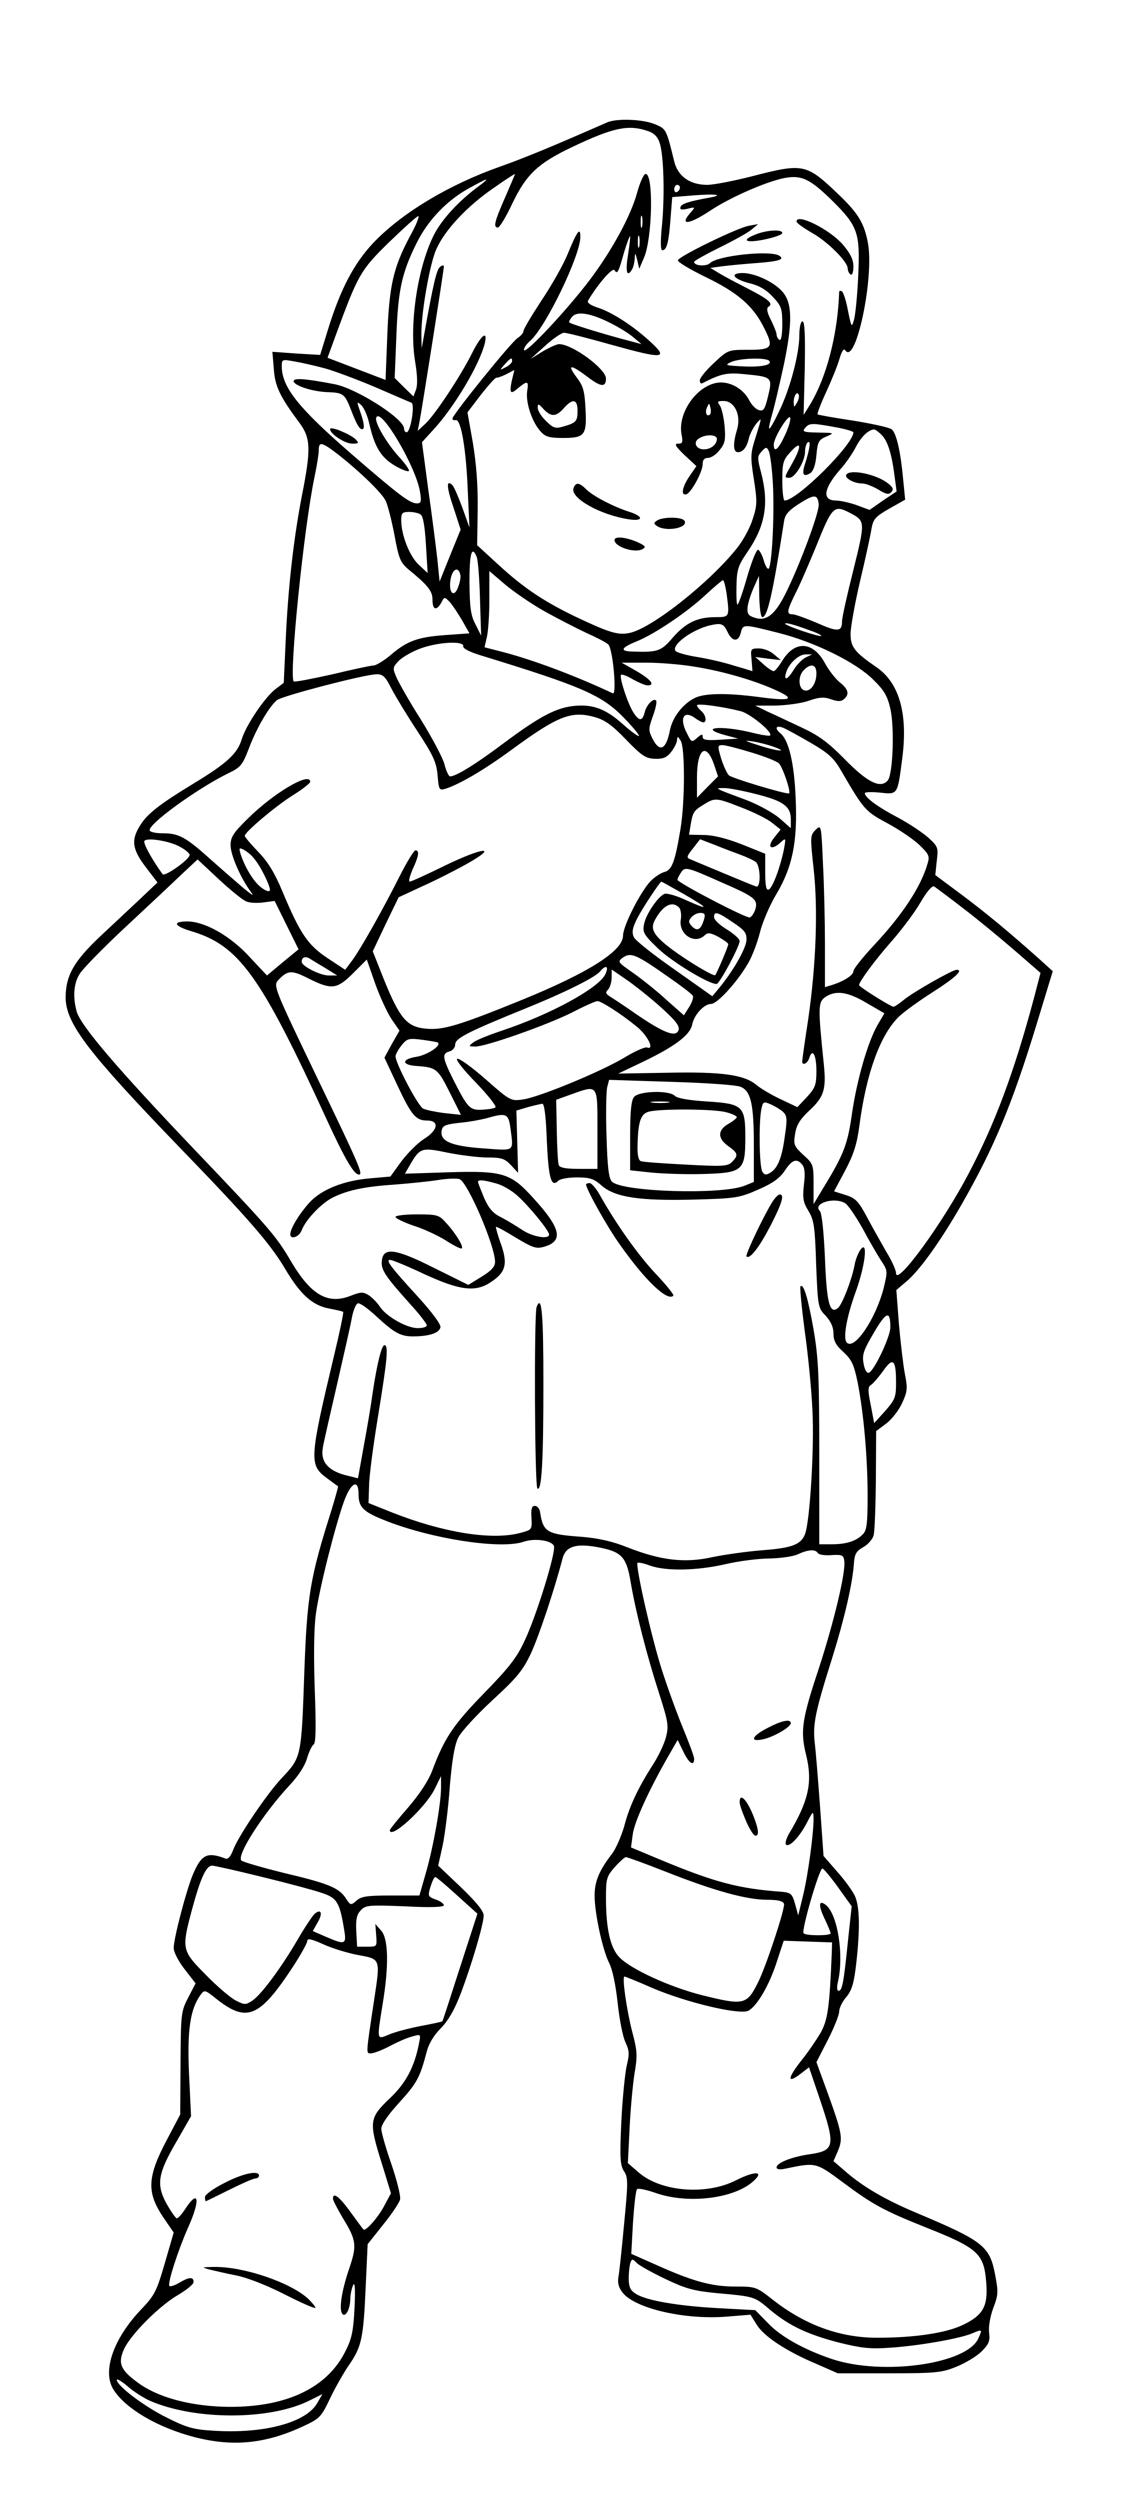 <?xml version="1.0" encoding="UTF-8" standalone="yes"?>
<svg version="1.0" xmlns="http://www.w3.org/2000/svg" width="300pt" height="659pt" viewBox="0 0 400 879" preserveAspectRatio="xMidYMid meet">
  <g transform="translate(0,879) scale(0.1,-0.1)" fill="#000000" stroke="none">
    <path d="M2135 8360 c-196 -86 -288 -124 -375 -155 -185 -65 -351 -166 -450
-271 -67 -72 -114 -162 -157 -301 l-28 -91 -84 5 -84 6 5 -60 c4 -61 21 -97
91 -191 39 -53 40 -92 8 -254 -29 -149 -49 -325 -57 -506 l-7 -153 -29 -22
c-37 -28 -104 -127 -119 -177 -15 -50 -52 -84 -169 -155 -120 -73 -164 -107
-189 -149 -31 -50 -27 -82 20 -144 l42 -55 -59 -56 c-33 -31 -97 -91 -143
-134 -93 -88 -120 -137 -121 -213 0 -92 75 -191 406 -534 237 -245 313 -333
365 -420 54 -92 97 -130 155 -141 26 -5 49 -10 50 -12 2 -2 -12 -70 -32 -153
-87 -365 -88 -385 -26 -431 20 -15 38 -28 40 -29 1 -1 -9 -37 -22 -80 -77
-244 -87 -301 -97 -582 -10 -290 -10 -291 -79 -364 -52 -55 -154 -206 -171
-253 -9 -23 -18 -34 -27 -30 -64 24 -84 15 -114 -55 -23 -54 -68 -225 -68
-260 0 -14 17 -47 39 -75 l38 -49 -26 -50 c-25 -48 -26 -57 -27 -231 l-1 -180
-46 -87 c-71 -134 -73 -187 -12 -277 l35 -51 -31 -107 c-29 -99 -35 -113 -84
-164 -97 -102 -137 -217 -97 -281 43 -68 156 -134 287 -168 135 -34 248 -23
381 39 58 27 63 33 93 96 17 36 47 89 66 117 46 66 52 95 60 275 l7 152 54 68
c30 37 57 77 60 89 3 11 -11 67 -30 123 -20 57 -36 113 -36 126 0 15 24 49 64
93 61 67 72 87 96 179 7 27 25 57 49 81 25 25 48 64 69 119 38 99 82 247 82
278 0 15 -26 47 -80 99 l-80 76 16 72 c8 40 20 134 25 208 8 94 17 146 30 171
10 20 63 78 119 130 84 77 107 104 135 163 29 62 84 227 112 335 11 43 45 55
123 41 85 -16 102 -33 117 -124 18 -106 57 -258 100 -391 32 -100 34 -114 24
-153 -6 -24 -27 -68 -46 -97 -53 -83 -83 -147 -101 -217 -10 -34 -29 -79 -44
-98 -44 -57 -60 -96 -60 -145 0 -63 28 -191 51 -237 12 -23 23 -77 30 -140 6
-57 18 -119 27 -138 14 -30 15 -42 5 -83 -6 -26 -15 -115 -19 -197 -6 -128 -4
-153 9 -174 15 -22 15 -38 1 -183 -8 -87 -17 -172 -20 -188 -4 -22 0 -38 15
-57 44 -55 216 -95 362 -84 l87 7 22 -35 c25 -41 103 -93 210 -138 l75 -33
180 0 c164 0 185 2 237 23 32 13 72 37 89 54 26 26 30 37 26 67 -2 22 4 56 15
86 17 44 18 56 7 113 -19 104 -40 121 -277 221 -110 46 -188 92 -248 144 l-44
38 16 37 c18 43 14 63 -37 204 l-39 107 40 78 c22 43 40 88 40 100 0 12 11 35
25 51 19 23 27 47 35 118 14 125 12 201 -5 238 -8 17 -36 56 -63 86 l-47 54
-12 170 c-7 94 -15 197 -19 228 -7 66 1 107 62 300 43 138 71 260 76 332 2 32
9 43 33 56 16 9 32 27 36 41 4 13 7 101 8 195 l1 172 36 27 c20 15 45 48 56
73 18 39 19 51 9 101 -6 31 -15 110 -21 176 l-9 119 33 28 c47 38 122 143 196
272 115 201 178 352 265 637 l56 184 -43 39 c-105 94 -189 164 -276 229 l-94
70 5 49 c6 47 5 51 -29 82 -20 18 -68 50 -107 71 -71 37 -117 71 -117 86 0 4
24 5 53 2 64 -7 62 -9 79 122 20 157 -11 264 -91 319 -77 53 -91 71 -91 117 0
23 15 107 34 188 19 80 37 163 40 184 6 32 14 41 63 69 l55 31 -7 71 c-9 99
-24 163 -40 176 -8 7 -69 20 -136 31 -67 10 -123 20 -125 22 -2 2 11 37 30 78
19 41 40 93 47 117 7 25 15 38 20 31 36 -59 103 253 80 377 -13 69 -34 104
-103 170 -114 109 -123 111 -305 64 -63 -16 -134 -30 -157 -30 -61 0 -103 30
-116 82 -28 115 -28 115 -70 132 -43 17 -132 20 -165 6z m143 -31 c21 -7 34
-20 41 -42 14 -43 18 -183 8 -289 -6 -57 -5 -88 1 -88 16 0 23 29 29 111 l6
76 76 6 c74 6 106 2 60 -7 -78 -14 -103 -22 -107 -34 -3 -9 3 -11 25 -6 27 7
28 6 11 -13 -42 -47 -7 -44 68 6 70 46 183 96 252 113 67 15 96 2 176 -76 92
-91 100 -114 93 -265 -3 -69 -10 -139 -15 -156 -8 -28 -9 -26 -21 32 -6 34
-16 65 -21 68 -6 4 -10 3 -10 -2 -5 -148 -44 -299 -102 -395 l-23 -37 4 164
c2 116 0 165 -8 165 -6 0 -11 -20 -11 -48 0 -65 -32 -188 -71 -268 -17 -36
-33 -64 -35 -61 -2 2 3 26 11 53 8 27 26 105 41 174 31 150 29 217 -7 256 -31
34 -95 63 -137 64 -49 0 -35 -21 23 -36 34 -8 59 -23 82 -48 30 -32 33 -42 33
-96 0 -38 -4 -59 -10 -55 -5 3 -10 12 -10 18 0 7 -9 30 -20 52 -14 27 -16 41
-9 46 19 11 2 26 -70 63 -37 19 -83 43 -101 54 l-33 20 44 6 c24 3 77 8 118
11 80 6 101 13 80 26 -32 20 -217 0 -243 -26 -13 -13 -56 -10 -56 4 0 4 40 26
88 50 49 24 100 52 113 63 l24 20 -33 -6 c-40 -7 -245 -107 -249 -121 -2 -6
42 -32 97 -59 112 -54 167 -101 205 -177 36 -71 31 -79 -55 -79 -70 0 -71 0
-120 -46 -28 -26 -50 -53 -50 -61 0 -8 3 -13 8 -11 66 34 87 39 152 32 94 -9
96 -11 80 -77 -11 -46 -16 -54 -32 -49 -10 2 -26 18 -34 34 -22 43 -71 69
-114 62 -74 -13 -139 -109 -124 -183 5 -26 3 -31 -12 -31 -15 0 -10 -9 22 -40
l42 -39 -24 -35 c-26 -38 -32 -70 -11 -64 17 6 57 79 57 106 0 15 6 22 19 22
11 0 29 12 41 28 19 23 21 36 17 85 -3 32 -11 64 -17 72 -10 13 -8 15 14 15
38 0 62 -50 47 -100 -15 -50 -14 -80 3 -80 18 0 32 18 39 51 4 15 16 37 26 50
20 23 19 22 -1 -43 -20 -62 -21 -71 -8 -153 12 -77 12 -92 -4 -140 -9 -30 -34
-76 -55 -102 -97 -122 -303 -285 -380 -299 -40 -8 -73 3 -189 58 -114 55 -184
103 -271 183 l-74 68 2 126 c1 86 -5 160 -17 234 l-19 107 48 63 c27 34 51 61
54 59 3 -1 18 4 34 12 l29 15 -9 -37 c-9 -43 -5 -50 18 -30 37 31 42 30 36 -7
-6 -40 17 -110 48 -143 16 -18 31 -22 78 -22 77 0 84 10 79 103 -3 62 -8 80
-31 110 -35 47 -22 47 38 2 47 -36 65 -38 65 -6 0 34 -118 121 -165 121 -8 0
-34 -12 -58 -26 l-42 -26 50 45 c28 26 58 46 67 47 10 0 81 -18 159 -40 193
-54 213 -53 141 12 -58 53 -128 98 -177 115 -29 9 -43 19 -38 26 33 56 86 118
93 107 10 -16 14 -8 34 64 10 32 19 57 21 55 1 -2 -2 -30 -7 -62 -10 -59 -5
-84 12 -57 6 8 10 26 11 40 1 23 2 23 9 -5 l7 -30 16 37 c31 69 35 306 5 296
-6 -2 -19 -31 -28 -64 -22 -82 -88 -203 -166 -307 -79 -105 -227 -263 -232
-248 -2 6 8 21 22 33 55 49 176 300 176 365 0 36 -11 22 -45 -61 -15 -37 -57
-111 -92 -163 -34 -52 -63 -100 -63 -107 0 -6 -9 -17 -20 -24 -22 -13 -230
-271 -230 -284 0 -4 5 -7 12 -5 18 3 36 -98 42 -247 l6 -131 -25 70 c-14 38
-29 73 -35 79 -22 22 -21 -7 4 -79 l25 -77 -37 -91 -37 -92 -8 80 c-5 44 -19
154 -32 245 l-22 165 41 45 c73 79 162 229 180 303 11 48 -13 29 -45 -35 -41
-82 -130 -216 -164 -248 l-27 -25 6 30 c8 40 86 535 86 548 0 5 -6 5 -14 -2
-12 -10 -24 -63 -55 -236 l-9 -50 -1 44 c-2 74 29 254 53 306 30 67 109 151
201 214 41 29 75 51 75 49 0 -2 -16 -39 -35 -83 -37 -84 -42 -105 -25 -105 6
0 29 38 51 85 49 102 89 140 208 197 147 70 200 81 269 57z m-593 -192 c-74
-54 -137 -123 -164 -181 -56 -119 -83 -311 -62 -438 8 -48 9 -82 3 -98 l-9
-24 -33 32 -33 33 6 147 c6 163 19 222 71 327 40 81 107 151 186 194 65 36 76
39 35 8z m705 -6 c0 -6 -4 -13 -10 -16 -5 -3 -10 1 -10 9 0 9 5 16 10 16 6 0
10 -4 10 -9z m-133 -138 c-3 -10 -5 -2 -5 17 0 19 2 27 5 18 2 -10 2 -26 0
-35z m-817 -35 c-58 -110 -72 -171 -79 -349 l-6 -155 -102 39 -102 39 28 77
c80 217 87 230 188 329 52 50 98 92 103 92 5 0 -8 -33 -30 -72z m807 -35 c-3
-10 -5 -2 -5 17 0 19 2 27 5 18 2 -10 2 -26 0 -35z m-103 -268 c28 -14 65 -36
81 -50 l30 -25 -75 20 c-84 23 -173 51 -179 56 -2 2 2 11 10 20 17 21 65 13
133 -21z m-1003 -160 c33 -9 113 -39 177 -66 65 -28 122 -53 128 -55 13 -6 -3
-104 -17 -104 -5 0 -9 6 -9 13 0 35 -167 141 -244 156 -109 21 -148 23 -144 9
6 -16 71 -36 123 -37 51 -2 57 -7 78 -61 22 -58 34 -76 44 -67 4 5 0 28 -9 53
-15 43 -15 44 1 30 10 -9 23 -39 29 -67 19 -82 41 -117 89 -146 24 -14 47 -23
50 -19 3 3 -12 25 -35 50 -42 46 -86 120 -80 137 14 42 140 -172 154 -260 6
-36 4 -41 -12 -41 -25 1 -64 31 -227 172 -189 164 -246 236 -247 309 0 26 1
26 45 18 24 -4 72 -15 106 -24z m659 25 c0 -5 -10 -15 -22 -21 -23 -12 -23
-12 -4 10 21 23 26 26 26 11z m905 0 c9 -14 -33 -22 -100 -18 -55 3 -58 4 -35
15 31 14 127 17 135 3z m96 -147 c-10 -17 -10 -16 -11 3 0 23 13 41 18 25 2
-6 -1 -18 -7 -28z m-771 -27 c0 -38 -5 -43 -51 -56 -27 -8 -35 -5 -60 20 -16
15 -29 36 -29 46 0 16 3 15 20 -4 27 -29 45 -28 72 3 31 35 48 32 48 -9z m466
-13 c-11 -11 -19 6 -11 24 8 17 8 17 12 0 3 -10 2 -21 -1 -24z m263 -74 c-23
-50 -39 -63 -39 -32 0 24 53 110 58 94 2 -7 -6 -35 -19 -62z m177 29 c35 -6
64 -15 64 -18 0 -43 -198 -240 -242 -240 -4 0 -8 31 -8 70 0 63 3 73 30 102
37 41 39 20 5 -41 -29 -51 -29 -51 -10 -51 20 0 55 58 55 92 0 15 5 30 10 33
11 7 7 -23 -11 -79 -11 -35 -4 -44 19 -30 11 7 19 29 22 64 4 46 8 54 35 65
29 13 29 13 -29 14 -51 1 -57 3 -46 16 15 18 24 18 106 3z m163 -27 c22 -22
36 -67 46 -147 l7 -52 -48 -32 -47 -33 -46 17 c-25 9 -58 16 -72 16 -51 0 -44
43 17 112 18 20 42 55 53 77 19 36 44 60 64 61 4 0 16 -9 26 -19z m-579 -14
c0 -20 -21 -37 -46 -37 -28 0 -39 26 -16 39 24 15 62 13 62 -2z m-1328 -58
c73 -58 147 -129 163 -159 7 -14 21 -68 31 -120 15 -83 21 -97 47 -120 72 -59
87 -78 87 -109 0 -36 14 -40 31 -10 11 21 11 21 29 3 10 -11 29 -40 44 -65
l26 -46 -84 -6 c-97 -7 -135 -20 -194 -71 -24 -20 -51 -36 -59 -36 -9 0 -74
-14 -145 -31 -72 -16 -133 -28 -136 -25 -17 18 35 537 73 718 8 38 15 80 15
94 0 33 10 31 72 -17z m1525 -102 c6 -110 -4 -297 -16 -297 -5 0 -12 14 -17
32 -5 17 -14 33 -19 35 -6 1 -23 -42 -39 -97 -16 -56 -31 -98 -34 -96 -3 3 -4
34 -3 68 1 54 6 70 37 115 65 94 78 173 49 283 -13 49 -13 56 2 72 15 17 18
17 25 3 5 -8 12 -61 15 -118z m161 -70 c3 -27 -66 -213 -117 -315 -37 -74 -68
-98 -108 -84 -23 7 -27 14 -25 38 2 16 12 47 22 69 l18 40 1 -72 c1 -40 5 -73
11 -73 18 0 37 86 76 336 3 24 16 39 52 62 55 35 66 35 70 -1z m111 -31 c53
-28 53 -30 11 -200 -22 -87 -40 -168 -40 -181 0 -37 -15 -38 -89 -5 -38 16
-76 30 -85 30 -22 0 -20 12 10 73 15 28 46 101 71 161 59 147 64 152 122 122z
m-1511 -5 c9 -5 15 -41 19 -107 l6 -99 -32 30 c-32 30 -61 104 -61 157 0 24 4
28 28 28 15 0 33 -4 40 -9z m197 -148 c5 -10 10 -76 12 -148 l4 -130 -20 40
c-17 32 -20 60 -21 148 0 101 8 130 25 90z m-57 -65 c2 -8 -2 -27 -8 -43 -15
-40 -35 -18 -26 30 7 36 28 44 34 13z m295 -127 c45 -25 111 -59 147 -76 36
-16 71 -34 78 -41 16 -13 31 -179 16 -172 -120 57 -274 116 -385 145 l-66 17
8 35 c5 20 9 80 9 135 l0 98 55 -47 c31 -26 92 -68 138 -94z m641 63 c11 -84
11 -84 -39 -84 -64 0 -105 -20 -151 -73 -40 -47 -52 -51 -141 -48 -45 1 -41
13 13 35 65 26 180 104 244 164 30 28 58 51 61 52 4 0 9 -21 13 -46z m4 -137
c16 -34 38 -35 46 -2 8 31 8 31 131 0 128 -32 275 -104 336 -166 37 -36 49
-57 59 -101 15 -67 9 -230 -9 -252 -25 -30 -71 -8 -151 74 -58 59 -92 84 -150
111 -41 19 -95 45 -120 56 l-45 22 71 0 c39 1 92 8 117 17 37 13 54 14 79 5
23 -8 35 -8 44 0 21 17 17 35 -13 59 -15 12 -39 42 -53 68 -42 78 -107 81
-151 7 -12 -19 -25 -35 -29 -35 -5 0 -22 11 -37 25 l-28 25 45 -6 45 -5 -24
20 c-13 12 -37 21 -53 21 -29 0 -30 -1 -26 -40 2 -22 3 -40 3 -40 0 0 -28 9
-63 19 -34 11 -94 25 -132 31 -38 6 -73 16 -76 22 -13 21 57 73 121 89 41 9
48 7 63 -24z m290 6 c24 -8 41 -17 39 -19 -5 -5 -127 36 -127 43 0 5 29 -2 88
-24z m-1220 -55 c-2 -8 22 -20 57 -31 362 -111 432 -141 511 -224 30 -31 52
-58 50 -61 -3 -2 -28 16 -56 41 -60 54 -105 71 -170 65 -65 -6 -123 -37 -248
-130 -101 -76 -170 -118 -190 -118 -5 0 -14 19 -20 43 -6 23 -44 94 -83 157
-40 63 -78 130 -86 149 -14 32 -13 35 10 59 14 13 49 33 78 43 63 22 150 26
147 7z m1204 -40 c-12 -6 -32 -26 -43 -45 -22 -35 -35 -38 -25 -6 10 31 45 63
69 62 l22 0 -23 -11z m-392 -32 c102 -16 214 -49 290 -84 68 -31 50 -38 -62
-23 -112 15 -194 14 -227 -4 -42 -21 -77 -68 -86 -112 -13 -69 -36 -80 -61
-31 -15 30 -15 35 1 80 10 27 15 52 11 55 -9 10 -34 -16 -40 -42 -8 -31 -19
-32 -39 -1 -20 30 -51 125 -44 133 4 3 22 -4 42 -16 20 -11 43 -21 51 -21 28
0 13 20 -38 50 l-53 30 85 0 c47 0 123 -6 170 -14z m430 -24 c0 -37 -22 -67
-44 -59 -20 8 -21 51 0 71 25 25 44 20 44 -12z m-1495 -52 c14 -27 55 -95 92
-151 57 -87 67 -110 71 -156 4 -49 6 -53 26 -47 51 16 138 67 236 139 161 118
208 136 289 114 36 -10 61 -27 111 -79 56 -58 70 -67 102 -68 29 -1 42 4 58
25 11 14 20 33 20 42 1 13 3 12 13 -4 15 -25 15 -214 -1 -310 -19 -115 -30
-144 -56 -151 -13 -3 -35 -18 -49 -32 -36 -38 -97 -158 -97 -192 0 -53 -119
-129 -351 -224 -226 -92 -282 -109 -342 -103 -67 6 -92 36 -147 171 l-40 101
45 95 46 95 82 38 c45 20 116 56 157 79 116 65 59 60 -77 -6 -63 -31 -118 -56
-123 -56 -5 0 0 19 10 43 22 47 25 67 10 67 -5 0 -31 -42 -56 -92 -60 -119
-136 -254 -167 -296 l-24 -32 -62 41 c-69 46 -96 85 -158 233 -27 65 -51 105
-85 140 -27 28 -48 53 -48 57 0 13 105 102 168 142 34 21 62 43 62 48 0 37
-130 -40 -222 -132 -48 -47 -58 -63 -58 -91 0 -33 33 -110 67 -158 17 -23 15
-22 -19 5 -20 17 -73 63 -118 103 -89 80 -112 92 -170 92 -21 0 -41 4 -44 9
-12 19 166 148 276 202 44 21 50 29 73 89 27 71 71 146 98 168 18 15 306 90
349 91 23 1 32 -7 53 -49z m1230 -81 c35 -10 113 -75 102 -85 -2 -3 -33 2 -68
11 -110 26 -188 16 -86 -11 l42 -11 -63 -4 c-48 -3 -62 -1 -62 10 0 11 -4 10
-19 -3 -19 -17 -20 -17 -35 13 -29 54 -14 85 26 57 12 -9 26 -16 30 -16 14 0
9 27 -7 40 -8 7 -15 16 -15 20 0 8 93 -5 155 -21z m245 -111 c62 -36 81 -53
107 -98 80 -138 85 -143 163 -185 41 -22 91 -56 112 -76 33 -32 37 -39 29 -65
-23 -81 -87 -179 -188 -287 -40 -43 -73 -84 -73 -92 0 -14 -34 -36 -77 -49
l-23 -7 0 149 c0 82 -3 211 -7 286 -6 137 -6 137 -26 118 -19 -19 -19 -25 -7
-135 16 -142 9 -339 -19 -532 -12 -77 -21 -143 -21 -147 0 -17 19 -7 25 12 11
36 25 11 25 -46 0 -48 -4 -59 -33 -91 l-34 -36 -59 28 c-32 15 -71 38 -86 51
-43 35 -120 46 -312 42 l-173 -3 86 41 c113 54 167 95 174 131 7 35 42 73 67
73 21 0 90 75 128 140 15 24 34 74 43 110 9 37 35 97 57 134 58 97 76 185 69
340 -5 122 -24 203 -53 227 -22 18 -17 30 9 20 12 -5 56 -29 97 -53z m-130
-14 c56 -20 11 -16 -55 6 -48 15 -52 18 -20 13 22 -3 56 -12 75 -19z m-78 -20
c46 -14 89 -31 96 -38 14 -14 45 -106 35 -106 -22 0 -201 54 -211 64 -7 7 -19
34 -27 59 -13 44 -13 47 5 47 10 0 56 -12 102 -26z m-132 -42 l14 -42 -37 -37
-37 -38 0 71 c0 101 32 126 60 46z m147 -104 c96 -24 123 -43 123 -89 l0 -31
-41 36 c-23 19 -74 47 -113 62 -116 43 -115 43 -83 43 15 1 67 -9 114 -21z
m-49 -48 c42 -16 90 -40 106 -53 l30 -24 -23 -29 c-26 -33 -11 -46 21 -18 21
19 21 19 14 -21 -12 -61 -40 -138 -54 -143 -9 -3 -12 15 -12 61 l0 65 -82 33
c-54 21 -101 33 -135 33 l-51 1 5 30 c8 49 11 54 45 75 42 26 44 26 136 -10z
m-1975 -138 c17 -9 32 -22 33 -27 4 -14 -87 -79 -95 -69 -37 51 -69 109 -64
117 8 13 90 0 126 -21z m1971 -28 c22 -8 45 -19 53 -25 17 -15 18 -93 1 -86
-7 2 -58 23 -113 46 -55 23 -108 45 -117 49 -16 6 -15 10 8 39 l25 32 52 -20
c29 -12 70 -27 91 -35z m-1713 -11 c23 -25 61 -102 57 -114 -2 -6 -16 -1 -31
11 -27 21 -57 71 -72 118 -6 21 -5 22 12 14 10 -6 26 -18 34 -29z m-25 -153
c12 -5 39 -6 60 -3 l39 5 42 -85 42 -85 -56 -46 -55 -46 -60 64 c-67 74 -158
126 -220 126 -54 0 -47 -16 13 -34 168 -50 243 -153 475 -658 65 -142 98 -198
115 -198 16 0 4 28 -153 354 -143 298 -148 310 -131 329 34 36 47 37 108 6 80
-40 99 -38 156 19 l48 48 30 -86 c17 -47 43 -103 58 -125 l27 -39 -27 -47 -26
-48 44 -94 c51 -109 66 -127 106 -127 44 0 39 -34 -11 -65 -21 -13 -57 -49
-79 -78 l-39 -54 -69 -6 c-95 -8 -174 -39 -217 -87 -35 -39 -66 -90 -66 -110
0 -20 31 -10 40 14 14 37 69 95 109 115 52 26 113 39 221 46 52 4 120 11 151
16 31 5 64 6 74 3 29 -11 125 -235 125 -291 0 -17 -13 -31 -47 -52 l-47 -29
-119 59 c-137 69 -180 75 -185 26 -4 -31 11 -54 102 -155 31 -34 56 -67 56
-72 0 -6 -14 -10 -32 -10 -38 0 -109 40 -132 74 -9 14 -27 33 -39 41 -21 13
-28 13 -64 -1 -81 -32 -140 2 -210 120 -52 89 -74 115 -341 395 -266 279 -399
434 -413 484 -14 50 -11 99 10 132 10 17 80 89 156 160 77 72 166 155 199 187
l60 56 75 -70 c42 -39 85 -74 97 -78z m1669 68 c117 -51 129 -60 121 -93 -4
-14 -13 -28 -20 -31 -11 -4 -229 109 -254 131 -2 2 2 12 10 24 15 25 19 24
143 -31z m-129 -43 c88 -51 90 -58 3 -19 -32 15 -65 24 -73 21 -23 -9 -65 -71
-72 -106 -6 -29 -2 -37 49 -86 48 -46 177 -125 206 -125 10 0 81 132 81 151 0
8 -21 26 -45 41 -25 15 -45 34 -45 43 0 22 12 19 66 -18 42 -28 49 -37 48 -63
-2 -30 -46 -107 -96 -168 l-24 -29 -133 94 c-73 51 -138 102 -143 114 -8 17
-5 32 12 66 19 37 80 129 85 129 1 0 37 -20 81 -45z m979 -48 c50 -38 131
-105 182 -149 l91 -79 -24 -92 c-70 -261 -137 -439 -229 -614 -93 -177 -254
-397 -255 -350 0 11 -15 44 -34 75 -18 32 -49 86 -68 122 -30 56 -40 67 -75
78 l-41 13 39 73 c30 57 41 91 50 157 24 185 74 323 141 386 18 17 72 56 121
87 76 49 105 76 80 76 -15 0 -157 -81 -186 -106 -16 -13 -32 -24 -36 -24 -9 0
-121 70 -121 76 0 12 55 87 114 154 36 41 82 102 102 137 22 38 41 60 48 56 6
-4 52 -38 101 -76z m-998 2 c6 -6 9 -26 6 -43 -8 -52 50 -89 85 -54 10 10 20
8 47 -6 19 -11 35 -22 35 -26 0 -8 -40 -102 -46 -109 -5 -5 -93 47 -151 90
-64 48 -78 71 -62 102 28 53 61 71 86 46z m88 -41 c-11 -37 -23 -44 -42 -26
-13 14 -14 20 -3 32 7 9 21 16 32 16 15 0 18 -5 13 -22z m-123 -205 c43 -30
80 -58 83 -64 4 -5 -2 -23 -12 -39 l-19 -30 -60 53 c-32 30 -85 72 -117 95
-57 40 -58 40 -36 56 27 18 46 10 161 -71z m-1207 32 l40 -25 -30 0 c-30 0
-95 33 -95 48 0 16 13 21 29 11 9 -6 34 -21 56 -34z m983 -20 c-22 -49 -193
-142 -364 -199 -45 -15 -90 -33 -100 -41 -18 -14 -18 -14 6 -15 38 0 248 74
339 119 44 23 85 41 91 41 13 0 82 -44 136 -88 40 -31 67 -86 38 -75 -7 2 -42
-13 -78 -35 -83 -50 -301 -140 -358 -148 -42 -6 -45 -5 -131 71 -48 42 -93 75
-100 72 -7 -2 21 -38 66 -84 43 -45 74 -84 68 -87 -5 -4 -27 -7 -47 -8 -43 -2
-50 6 -100 104 -39 78 -42 94 -14 101 11 3 20 14 20 25 0 21 45 44 247 126
136 55 245 109 262 130 21 25 32 19 19 -9z m204 -125 c45 -41 58 -59 53 -73
-11 -27 -58 -7 -176 76 -25 17 -55 37 -65 43 -15 10 -17 14 -6 25 6 7 12 26
12 42 l0 28 61 -42 c33 -24 88 -68 121 -99z m715 23 l62 -36 -24 -41 c-35 -61
-73 -195 -90 -312 -15 -106 -28 -142 -99 -258 l-36 -60 0 70 c0 68 -1 72 -36
103 -33 31 -35 36 -29 74 5 32 18 52 50 82 52 48 60 75 51 163 -21 203 -20
218 5 236 37 25 79 19 146 -21z m-1508 -139 c13 -11 -38 -44 -76 -50 -51 -8
-53 -28 -2 -32 73 -5 77 -9 119 -92 l40 -80 -57 6 c-32 4 -66 11 -76 16 -18 9
-97 159 -97 184 0 6 9 23 21 38 19 24 25 26 72 20 29 -4 54 -8 56 -10z m1066
-156 c35 -16 45 -61 45 -208 l0 -126 -32 -13 c-81 -33 -431 -22 -467 14 -11
11 -16 51 -19 159 -3 80 -1 157 2 172 l7 27 220 -7 c127 -4 230 -11 244 -18z
m-505 -148 l0 -140 -65 0 c-46 0 -67 4 -71 13 -3 8 -6 63 -7 122 l-2 108 50
18 c98 35 95 39 95 -121z m652 61 c15 -14 16 -25 7 -85 -10 -77 -25 -114 -52
-130 -13 -8 -20 -8 -27 4 -11 17 -13 170 -4 218 6 29 8 30 33 19 14 -6 34 -18
43 -26z m-830 -102 c6 -131 15 -166 40 -141 7 7 36 12 66 12 46 0 60 -5 87
-29 47 -41 133 -54 325 -49 147 4 159 6 225 35 51 22 76 40 94 67 26 39 42 44
61 21 9 -11 11 -32 6 -71 -5 -47 -3 -61 16 -92 19 -31 23 -54 27 -188 6 -150
7 -153 34 -181 18 -20 27 -40 27 -62 0 -25 8 -41 35 -65 29 -27 37 -44 50
-107 21 -107 35 -263 35 -399 0 -97 -3 -122 -17 -135 -23 -24 -58 -35 -109
-35 l-44 0 0 319 c0 273 -3 336 -20 436 -19 108 -35 163 -46 152 -3 -3 4 -74
15 -158 12 -84 24 -209 27 -279 7 -129 -9 -390 -26 -434 -14 -37 -45 -49 -150
-57 -52 -4 -131 -15 -175 -24 -97 -22 -182 -12 -299 34 -52 21 -101 32 -158
37 -127 9 -139 16 -150 89 -2 11 -10 20 -18 20 -11 0 -14 -10 -12 -42 2 -42 2
-42 -39 -53 -100 -27 -273 1 -454 73 l-80 32 2 60 c0 33 15 145 32 248 32 197
37 247 22 247 -10 0 -26 -65 -41 -165 -5 -38 -19 -122 -31 -186 l-21 -117 -32
8 c-72 16 -102 49 -91 103 3 18 26 118 50 222 24 105 48 210 52 234 5 25 14
46 20 48 7 3 36 -18 65 -45 66 -61 87 -72 135 -71 56 1 87 13 91 32 2 10 -29
52 -78 106 -97 106 -116 131 -99 131 7 0 61 -22 120 -50 126 -58 181 -65 236
-27 51 34 58 63 34 132 -12 32 -19 60 -18 61 2 2 33 -15 70 -38 59 -35 71 -40
99 -32 70 20 60 65 -39 173 -78 86 -106 95 -297 89 l-153 -5 19 33 c34 58 40
60 131 41 45 -9 108 -17 140 -17 50 0 61 -4 83 -27 l25 -27 -3 110 -3 109 40
12 c22 6 45 11 51 12 7 1 13 -43 16 -130z m-128 45 c11 -86 18 -80 -95 -72
-113 8 -152 25 -147 61 3 19 11 23 63 29 34 3 76 11 95 16 69 20 77 17 84 -34z
m-51 -195 c21 -5 54 -24 74 -42 41 -36 113 -124 113 -138 0 -18 -58 -8 -94 16
-21 14 -54 34 -75 45 -29 14 -43 31 -60 69 -11 27 -21 52 -21 55 0 9 20 7 63
-5z m1227 -69 c10 -5 37 -45 61 -87 23 -43 53 -95 66 -115 24 -36 24 -37 9
-99 -28 -107 -102 -217 -129 -190 -14 14 -2 88 32 181 33 92 43 182 16 146 -8
-11 -18 -36 -21 -55 -10 -52 -43 -137 -58 -150 -29 -24 -40 16 -46 175 -4 93
-11 159 -18 166 -26 26 48 50 88 28z m160 -437 c0 -33 -57 -154 -76 -160 -7
-2 -15 12 -18 32 -6 31 -1 46 36 109 44 75 58 79 58 19z m20 -194 c0 -51 -3
-60 -38 -100 l-39 -43 -12 64 c-11 53 -10 65 2 71 7 5 26 27 42 49 34 49 45
40 45 -41z m-1890 -392 c0 -46 15 -62 90 -92 164 -66 410 -104 491 -76 38 13
98 5 106 -15 8 -21 -62 -247 -103 -333 -27 -59 -55 -95 -143 -185 -108 -111
-139 -157 -182 -272 -14 -37 -45 -83 -85 -130 -35 -40 -64 -76 -64 -79 0 -36
125 78 158 145 l22 45 0 -41 c0 -56 -27 -210 -54 -302 l-22 -77 -101 0 c-82 0
-104 -3 -120 -18 -20 -17 -21 -17 -37 7 -24 38 -61 53 -217 90 -77 19 -146 39
-151 44 -18 18 77 165 168 263 33 35 56 71 63 97 7 23 17 44 23 48 8 5 9 60 4
193 -4 117 -3 216 4 266 12 90 69 314 100 399 24 64 50 76 50 23z m1615 -208
c4 -6 26 -9 49 -7 36 2 41 0 44 -20 6 -39 -37 -217 -89 -377 -61 -183 -66
-222 -45 -307 23 -94 9 -160 -60 -275 -10 -17 -15 -35 -11 -39 11 -11 47 26
73 76 23 44 23 44 24 15 0 -52 -19 -196 -37 -270 l-17 -70 -11 40 c-10 36 -15
40 -46 43 -152 11 -236 33 -428 113 l-103 43 6 45 c5 44 59 161 127 279 l31
54 20 -41 c20 -42 38 -53 38 -25 0 8 -18 56 -39 107 -21 51 -55 144 -75 207
-37 116 -93 366 -85 375 3 2 23 -2 44 -10 56 -20 165 -18 265 5 47 11 117 20
155 20 39 1 84 7 100 15 37 17 62 18 70 4z m-528 -1123 c165 -65 278 -96 350
-96 36 0 55 -4 59 -14 5 -14 -63 -221 -92 -278 -39 -78 -50 -80 -198 -43 -111
28 -249 91 -289 133 -32 33 -47 101 -47 208 0 68 2 76 31 109 17 19 35 35 39
35 5 0 71 -24 147 -54z m-1425 -16 c90 -22 184 -47 209 -56 52 -17 62 -32 77
-121 11 -62 7 -63 -63 -33 l-46 20 17 30 c19 32 13 50 -10 31 -7 -6 -34 -46
-59 -89 -58 -100 -130 -197 -161 -217 -23 -15 -27 -15 -58 1 -18 9 -66 50
-105 90 -85 86 -86 90 -48 232 29 107 49 152 70 152 8 0 88 -18 177 -40z
m2024 -36 l48 -67 -13 -121 c-15 -146 -20 -176 -33 -176 -6 0 -7 13 -2 33 21
92 -1 234 -42 268 -26 21 -28 0 -6 -46 12 -25 22 -49 22 -53 0 -9 -86 -9 -95
0 -9 9 55 228 66 228 4 0 29 -30 55 -66z m-1339 -29 l71 -64 -61 -188 c-33
-103 -61 -189 -62 -190 -1 -2 -35 -9 -77 -17 -41 -8 -91 -21 -111 -30 -44 -18
-43 -22 -22 109 22 133 20 227 -5 256 l-21 24 3 -40 c3 -40 3 -40 -32 -40
l-35 0 -3 54 c-2 40 1 58 15 73 17 19 26 20 156 15 91 -5 137 -3 137 4 0 5
-13 15 -29 20 -27 10 -28 12 -18 45 6 19 13 34 17 34 3 0 38 -29 77 -65z
m-350 -209 c81 -15 80 -11 58 -157 -30 -198 -29 -189 -11 -189 9 0 38 11 65
25 26 14 62 30 79 34 31 9 31 9 25 -22 -16 -84 -46 -142 -105 -197 -71 -68
-72 -81 -26 -228 l32 -104 -23 -43 c-22 -42 -67 -93 -74 -84 -2 2 -23 30 -46
62 -39 54 -61 70 -61 46 0 -6 16 -36 34 -67 50 -81 51 -98 21 -185 -25 -75
-35 -141 -21 -154 11 -11 26 18 27 52 0 17 5 39 10 50 6 13 8 -12 5 -78 -4
-80 -9 -109 -31 -152 -63 -130 -206 -199 -410 -198 -127 1 -240 30 -311 78
-70 49 -82 73 -59 124 23 52 127 156 193 193 28 17 52 36 52 44 0 19 -16 18
-51 -3 -15 -9 -31 -14 -34 -11 -8 7 30 125 65 204 44 97 39 140 -8 69 -12 -19
-26 -35 -31 -35 -4 0 -20 23 -36 51 -37 68 -31 106 35 219 l51 89 -7 148 c-7
154 4 228 40 278 14 19 15 19 53 -11 110 -88 154 -70 274 113 27 42 49 81 49
89 0 9 15 6 55 -12 30 -14 85 -31 122 -38z m1667 7 c-8 -193 -14 -236 -40
-282 -15 -25 -44 -68 -66 -95 -52 -66 -52 -86 0 -45 l26 20 38 -112 c56 -166
53 -181 -37 -194 -62 -9 -115 -30 -115 -46 0 -7 11 -9 33 -4 106 22 105 22
202 -50 102 -76 142 -98 287 -156 187 -74 207 -93 215 -194 7 -83 -10 -115
-80 -149 -59 -29 -169 -46 -303 -46 -131 0 -253 44 -368 134 -57 45 -60 46
-131 46 -83 0 -149 18 -278 76 l-88 39 6 110 c4 61 10 113 14 117 4 5 34 -2
66 -13 114 -40 278 -20 345 43 37 34 4 35 -62 2 -105 -54 -266 -41 -344 28
l-37 32 6 121 c3 66 11 152 17 192 11 64 11 79 -8 150 -20 79 -36 193 -27 193
3 0 48 -18 100 -41 120 -51 306 -95 336 -79 31 17 74 91 100 173 l24 73 85 -3
85 -3 -1 -37z m-586 -1146 c71 -34 99 -42 180 -50 135 -12 134 -12 188 -58 68
-57 132 -87 243 -116 81 -20 110 -23 181 -18 104 7 243 32 287 50 37 16 37 15
22 -18 -41 -90 -336 -131 -514 -72 -98 33 -179 78 -224 125 l-46 47 -130 7
c-144 8 -255 27 -291 51 -19 12 -24 25 -24 54 0 22 3 46 6 55 5 14 8 14 22 -1
9 -9 54 -34 100 -56z m-1813 -428 c159 -70 427 -70 566 2 l42 21 -19 -33 c-40
-68 -188 -107 -362 -96 -73 4 -96 11 -166 46 -79 39 -176 112 -176 133 0 5 17
-5 37 -22 20 -18 56 -41 78 -51z"/>
    <path d="M2800 8011 c0 -5 24 -22 53 -39 56 -31 127 -102 127 -126 0 -8 5 -18
10 -21 6 -4 10 8 10 28 0 24 -10 45 -37 77 -46 53 -163 112 -163 81z"/>
    <path d="M2650 7963 c-22 -9 -30 -17 -21 -20 19 -7 121 16 121 28 0 14 -61 10
-100 -8z"/>
    <path d="M2016 7074 c-13 -34 91 -94 194 -110 52 -8 53 10 3 26 -57 18 -129
56 -152 79 -25 25 -37 26 -45 5z"/>
    <path d="M2310 6960 c-13 -9 -13 -11 0 -20 32 -21 111 -6 96 19 -9 14 -76 14
-96 1z"/>
    <path d="M2160 6891 c0 -24 74 -48 100 -31 12 7 7 12 -22 25 -41 17 -78 20
-78 6z"/>
    <path d="M1160 7281 c0 -17 52 -51 78 -51 23 0 24 2 12 15 -20 19 -90 48 -90
36z"/>
    <path d="M2975 7121 c-7 -12 27 -31 56 -31 12 0 37 -10 56 -21 27 -17 37 -19
46 -10 9 10 7 17 -11 31 -39 32 -134 52 -147 31z"/>
    <path d="M1390 4511 c0 -5 29 -19 64 -31 35 -11 84 -34 110 -50 26 -17 51 -30
57 -30 13 0 -17 51 -53 90 -25 28 -31 30 -102 30 -42 0 -76 -4 -76 -9z"/>
    <path d="M2229 4933 c-10 -11 -14 -49 -14 -137 l0 -121 75 -8 c41 -4 124 -7
184 -5 137 4 146 12 146 128 0 111 -8 119 -135 127 -62 4 -105 11 -113 20 -20
20 -126 17 -143 -4z m119 -20 c-16 -2 -40 -2 -55 0 -16 2 -3 4 27 4 30 0 43
-2 28 -4z m205 -34 c20 -5 37 -13 37 -17 0 -4 -14 -15 -30 -24 -38 -22 -38
-51 0 -78 35 -25 36 -32 13 -56 -15 -15 -33 -16 -162 -9 -79 4 -150 9 -158 12
-9 3 -13 22 -12 57 2 82 11 109 39 117 40 11 231 10 273 -2z"/>
    <path d="M2060 4625 c0 -16 75 -150 118 -210 90 -128 168 -202 189 -181 3 3
-25 38 -62 77 -62 66 -138 173 -196 276 -13 24 -30 43 -36 43 -7 0 -13 -2 -13
-5z"/>
    <path d="M2717 4567 c-29 -45 -98 -189 -93 -195 12 -11 45 32 85 109 41 80 49
109 32 109 -5 0 -15 -10 -24 -23z"/>
    <path d="M1886 4194 c-9 -25 -7 -632 3 -638 15 -10 21 93 21 371 0 245 -6 314
-24 267z"/>
    <path d="M2698 2714 c-55 -28 -64 -50 -17 -40 36 7 99 43 99 57 0 16 -33 9
-82 -17z"/>
    <path d="M2600 2453 c0 -10 12 -42 25 -72 18 -38 29 -51 36 -44 7 7 3 28 -13
69 -23 57 -48 82 -48 47z"/>
    <path d="M788 1114 c-38 -19 -68 -41 -68 -49 0 -8 1 -15 3 -15 1 0 38 18 82
40 44 22 85 40 92 40 7 0 13 5 13 10 0 20 -57 8 -122 -26z"/>
    <path d="M735 810 c17 -4 59 -14 95 -21 37 -7 108 -35 169 -66 57 -29 106 -51
109 -48 2 2 -9 16 -24 31 -62 58 -228 115 -334 113 -41 -1 -43 -1 -15 -9z"/>
  </g>
</svg>
